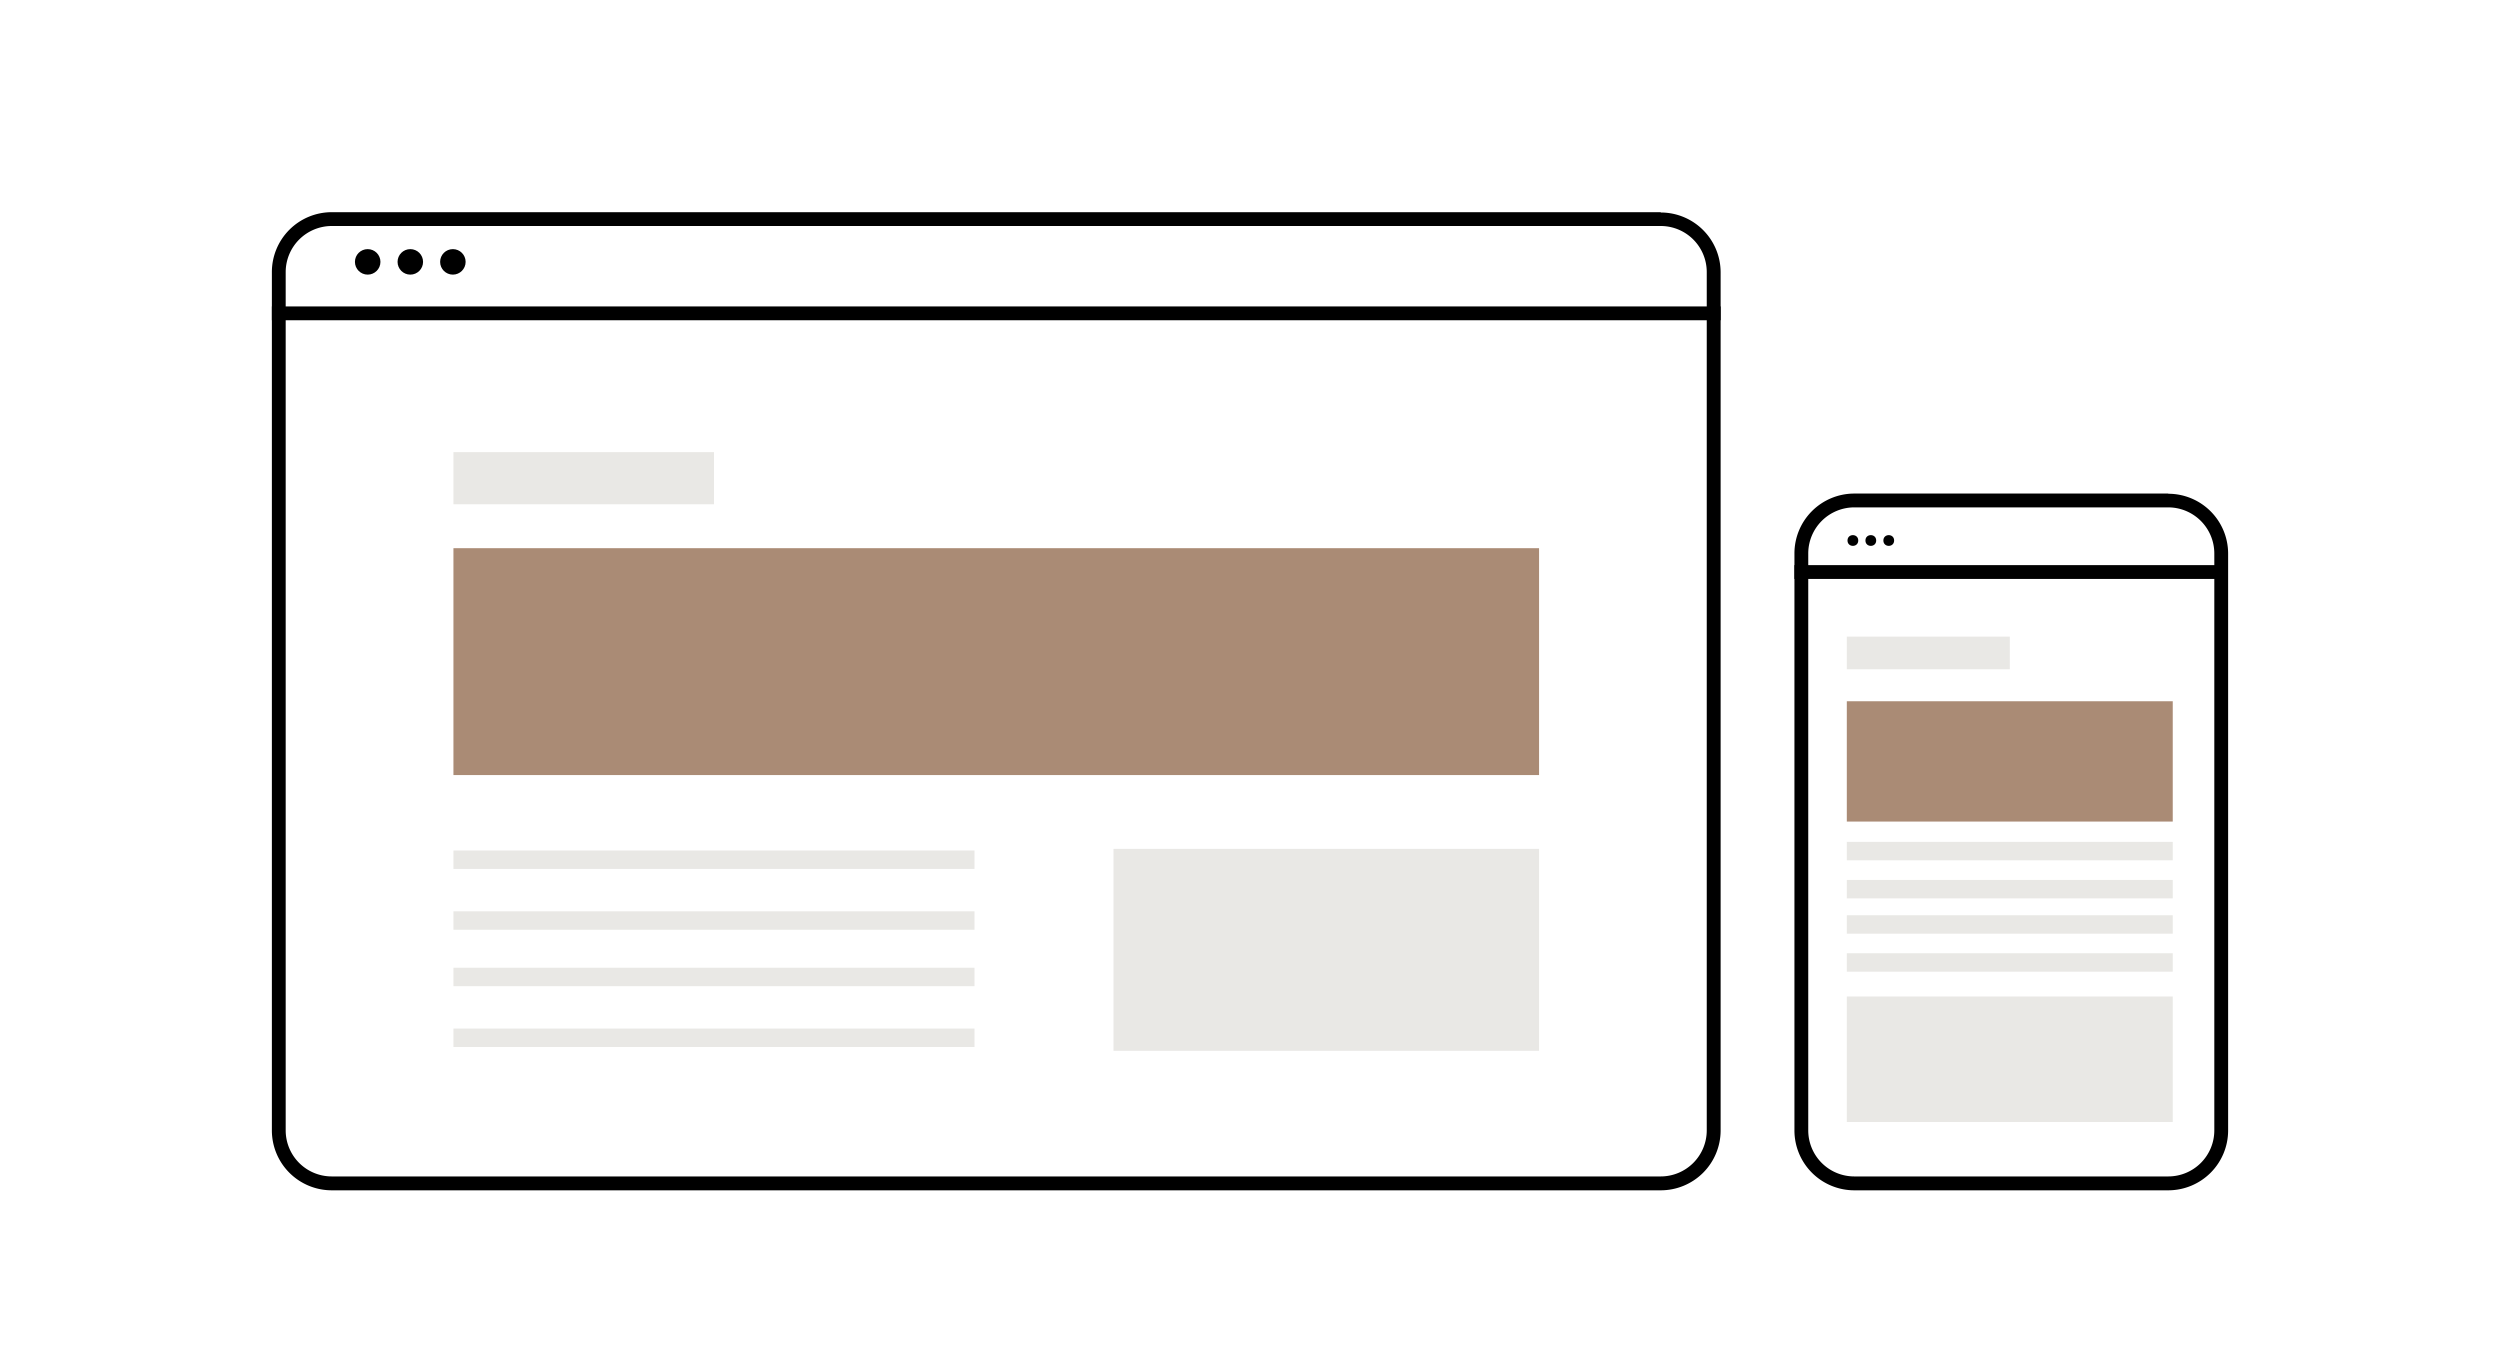 <?xml version="1.0" encoding="UTF-8"?> <svg xmlns="http://www.w3.org/2000/svg" id="Layer_1" data-name="Layer 1" viewBox="0 0 400 219.14"><defs><style>.cls-1{fill:#aa8b75;}.cls-2{fill:#e9e8e5;}</style></defs><path d="M265.72,36.16a7.37,7.37,0,0,1,7.36,7.37V180.87a7.37,7.37,0,0,1-7.36,7.36H53.08a7.37,7.37,0,0,1-7.37-7.36V43.53a7.38,7.38,0,0,1,7.37-7.37H265.72m0-2.21H53.08a9.58,9.58,0,0,0-9.58,9.58V180.87a9.58,9.58,0,0,0,9.58,9.58H265.72a9.58,9.58,0,0,0,9.58-9.58V43.53A9.58,9.58,0,0,0,265.72,34Z"></path><rect x="43.5" y="49.03" width="231.8" height="2.21"></rect><circle cx="58.83" cy="41.9" r="2.04"></circle><circle cx="65.65" cy="41.9" r="2.04"></circle><circle cx="72.46" cy="41.9" r="2.04"></circle><rect class="cls-1" x="72.55" y="87.71" width="173.7" height="36.3"></rect><rect class="cls-2" x="72.55" y="145.81" width="83.37" height="2.95"></rect><rect class="cls-2" x="72.55" y="136.08" width="83.37" height="2.95"></rect><rect class="cls-2" x="72.55" y="154.84" width="83.37" height="2.95"></rect><rect class="cls-2" x="72.55" y="164.57" width="83.37" height="2.95"></rect><rect class="cls-2" x="178.16" y="135.82" width="68.09" height="32.31"></rect><rect class="cls-2" x="72.55" y="72.34" width="41.69" height="8.34"></rect><path d="M346.92,81.18a7.38,7.38,0,0,1,7.37,7.37v92.32a7.37,7.37,0,0,1-7.37,7.36H296.69a7.37,7.37,0,0,1-7.37-7.36V88.55a7.38,7.38,0,0,1,7.37-7.37h50.23m0-2.21H296.69a9.58,9.58,0,0,0-9.58,9.58v92.32a9.58,9.58,0,0,0,9.58,9.58h50.23a9.58,9.58,0,0,0,9.58-9.58V88.55A9.58,9.58,0,0,0,346.92,79Z"></path><rect x="287.11" y="90.42" width="67.92" height="2.21"></rect><circle cx="296.46" cy="86.48" r="0.86"></circle><circle cx="299.33" cy="86.48" r="0.86"></circle><circle cx="302.2" cy="86.48" r="0.86"></circle><rect class="cls-1" x="295.49" y="112.2" width="52.15" height="19.25"></rect><rect class="cls-2" x="295.49" y="159.44" width="52.15" height="20.08"></rect><rect class="cls-2" x="295.49" y="140.79" width="52.15" height="2.95"></rect><rect class="cls-2" x="295.49" y="134.7" width="52.15" height="2.95"></rect><rect class="cls-2" x="295.49" y="146.44" width="52.15" height="2.95"></rect><rect class="cls-2" x="295.49" y="152.52" width="52.15" height="2.95"></rect><rect class="cls-2" x="295.49" y="101.86" width="26.08" height="5.22"></rect></svg> 